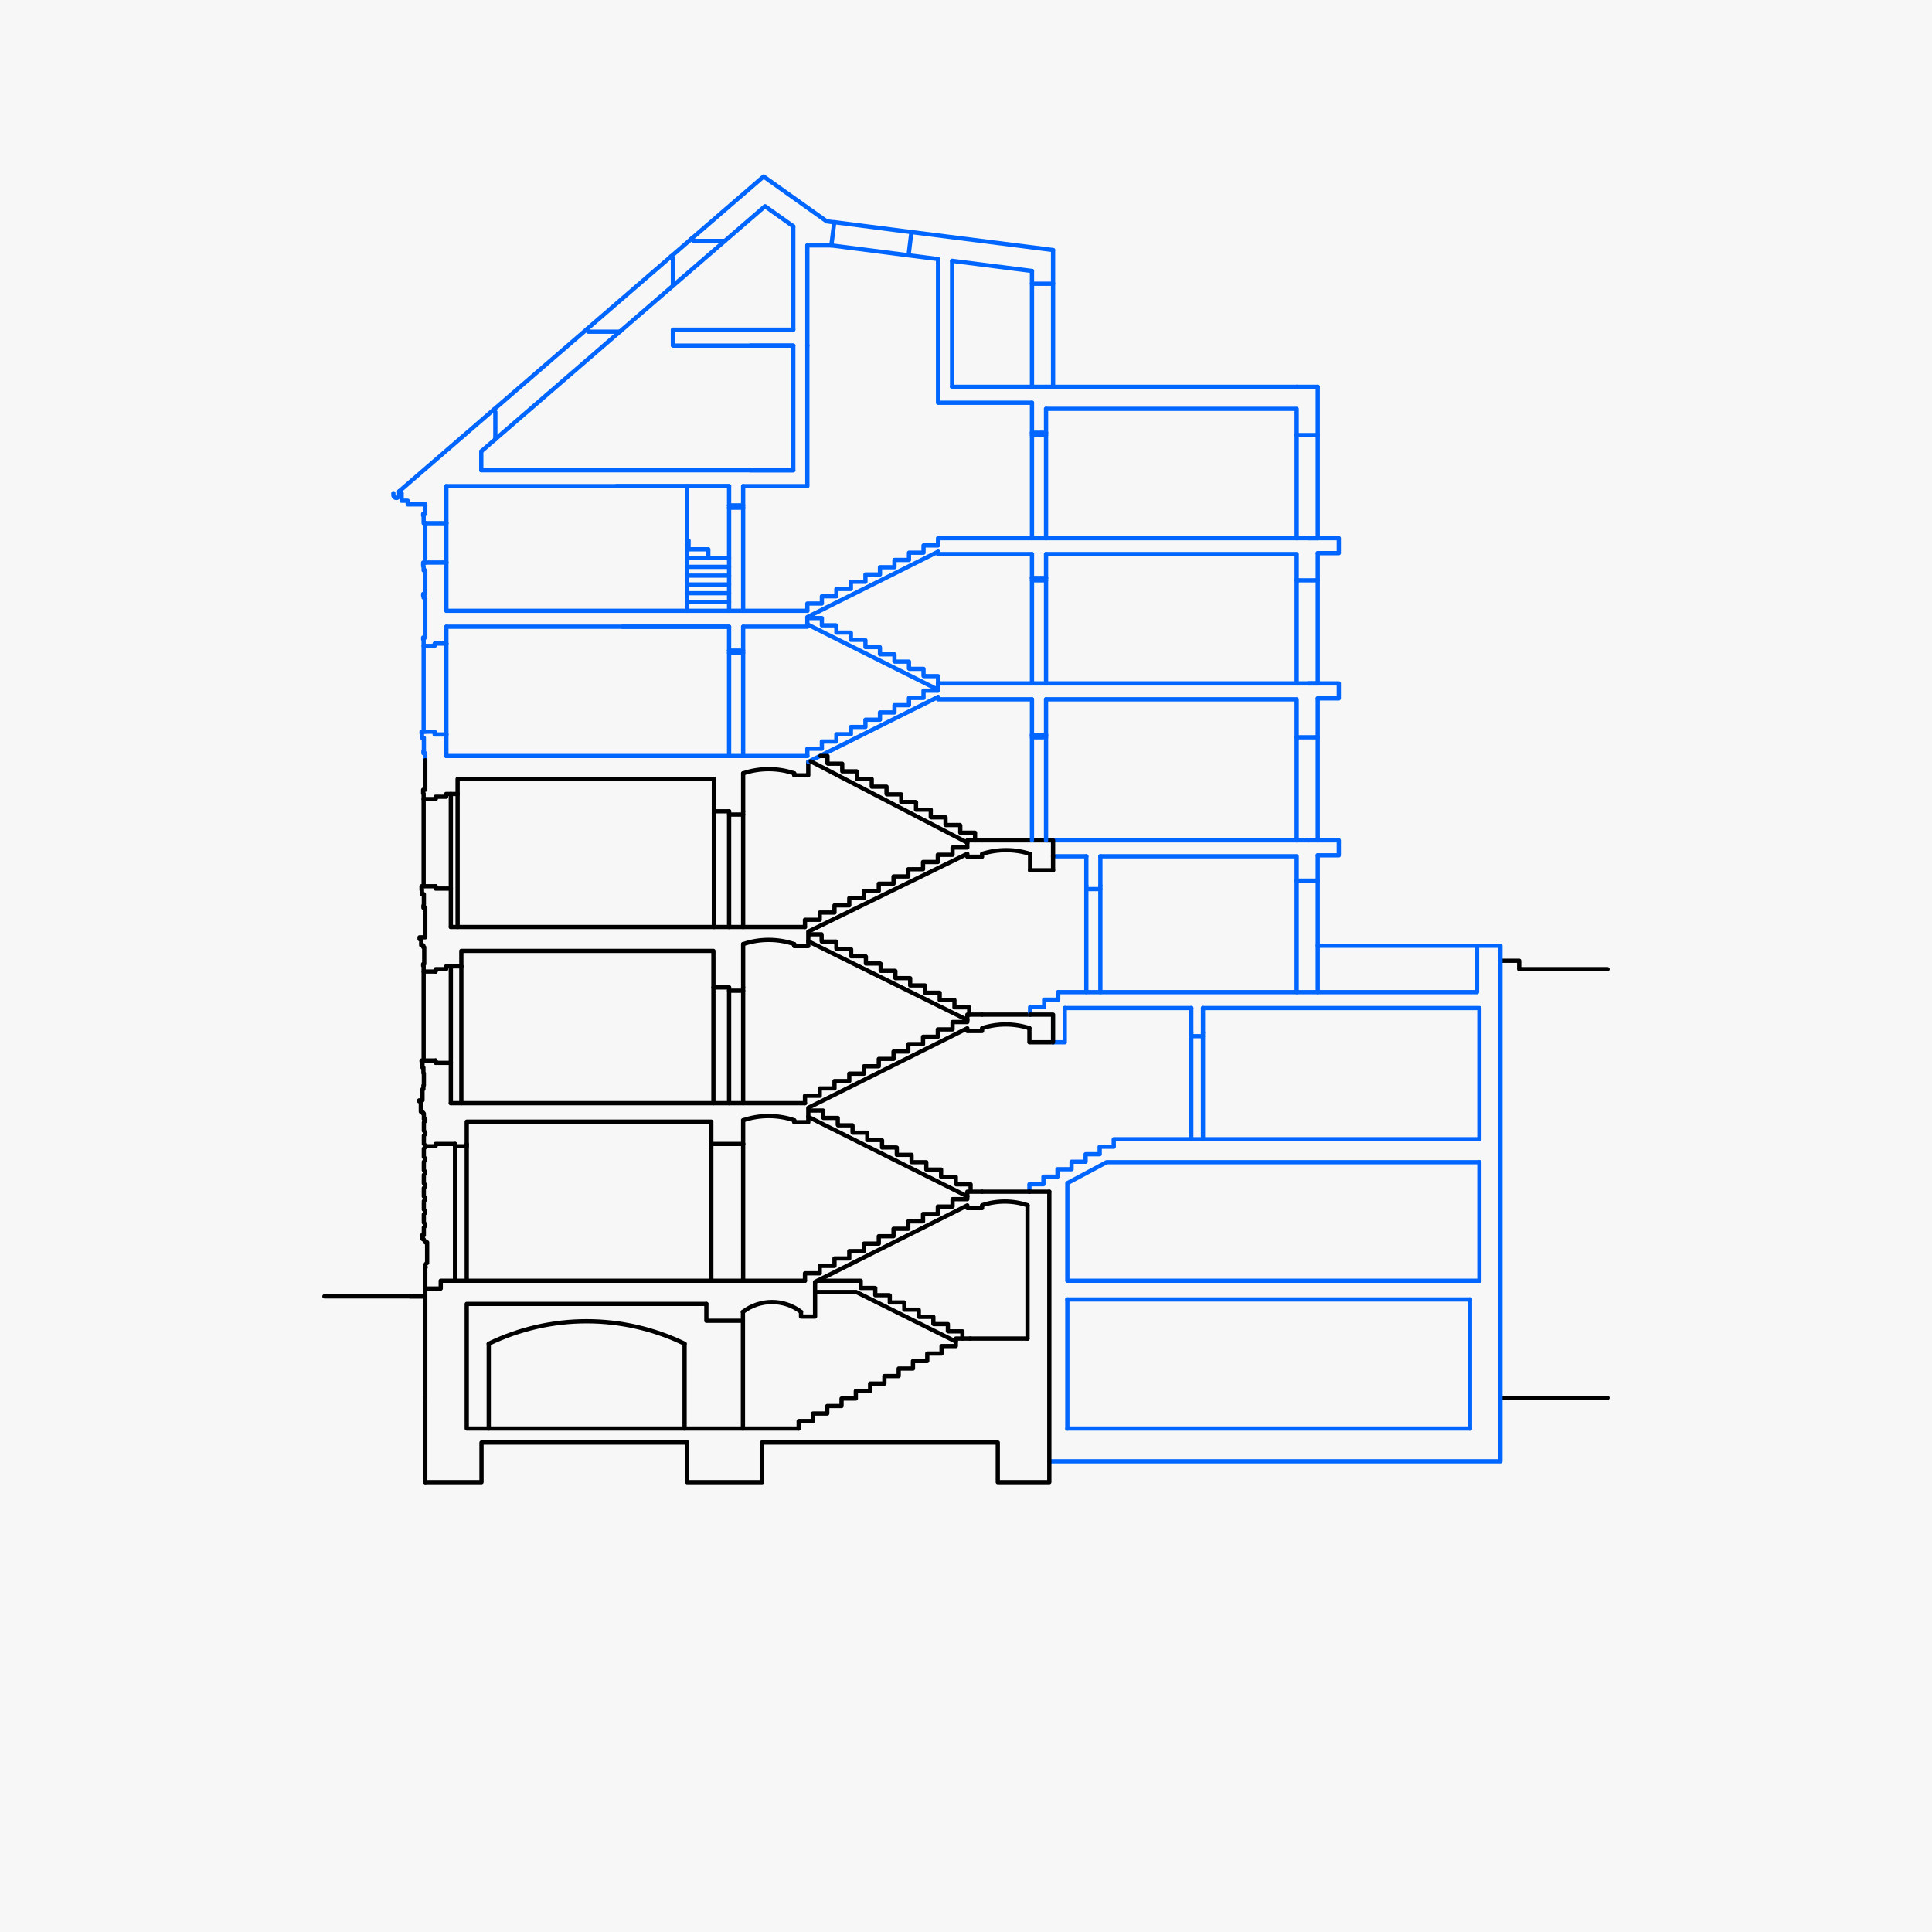 <svg xmlns="http://www.w3.org/2000/svg" id="Vrstva_1" viewBox="0 0 595 595"><defs><style>.cls-1,.cls-2{stroke:#000;}.cls-1,.cls-2,.cls-3,.cls-4{fill:none;stroke-linecap:round;stroke-linejoin:round;stroke-width:1.31px;}.cls-2,.cls-3{stroke-dasharray:.26 .26;}.cls-3,.cls-4{stroke:#06f;}.cls-5{fill:#f7f7f7;}</style></defs><rect class="cls-5" width="596.99" height="596.99"></rect><g id="LWPOLYLINE"><polyline class="cls-1" points="130.97 456.47 148.29 456.47 148.29 444.28 211.63 444.28"></polyline></g><g id="LWPOLYLINE-2"><line class="cls-1" x1="462.82" y1="430.5" x2="495.09" y2="430.5"></line></g><g id="LWPOLYLINE-3"><polyline class="cls-1" points="462.1 295.88 467.87 295.88 467.87 298.48 495.09 298.48"></polyline></g><g id="LWPOLYLINE-4"><line class="cls-4" x1="130.97" y1="155.35" x2="130.97" y2="158.23"></line></g><g id="LWPOLYLINE-5"><line class="cls-1" x1="143.74" y1="394.43" x2="247.91" y2="394.43"></line></g><g id="LWPOLYLINE-6"><line class="cls-1" x1="138.84" y1="273.66" x2="138.84" y2="285.49"></line></g><g id="LWPOLYLINE-7"><polyline class="cls-1" points="245.97 439.95 143.74 439.95 143.74 401.57 217.54 401.57"></polyline></g><g id="LWPOLYLINE-8"><line class="cls-1" x1="316.45" y1="371.2" x2="316.45" y2="412.24"></line></g><g id="LWPOLYLINE-9"><polyline class="cls-1" points="298.77 412.24 294.37 412.24 294.37 414.55 289.97 414.55 289.97 416.86 285.57 416.86 285.57 419.17 281.17 419.17 281.17 421.48 276.77 421.48 276.77 423.79 272.37 423.79 272.37 426.1 267.97 426.1 267.97 428.4 263.57 428.4 263.57 430.71 259.17 430.71 259.17 433.02 254.77 433.02 254.77 435.33 250.37 435.33 250.37 437.64 245.97 437.64 245.97 439.95"></polyline></g><g id="LWPOLYLINE-10"><polyline class="cls-1" points="217.54 401.57 217.54 406.76 228.8 406.76 228.8 404.02"></polyline></g><g id="LWPOLYLINE-11"><path class="cls-1" d="M228.8,404.02c5.28-4.04,12.61-4.04,17.89,0"></path></g><g id="LWPOLYLINE-12"><path class="cls-1" d="M246.69,404.02v1.44h4.33v-10.66l46.89-23.57v.83h4.54v-.87c4.54-1.54,9.46-1.54,14,0"></path></g><g id="LWPOLYLINE-13"><polyline class="cls-1" points="302.45 367.01 297.91 367.01 297.91 369.3 293.36 369.3 293.36 371.58 288.82 371.58 288.82 373.87 284.27 373.87 284.27 376.15 279.73 376.15 279.73 378.43 275.18 378.43 275.18 380.72 270.64 380.72 270.64 383 266.09 383 266.09 385.29 261.55 385.29 261.55 387.57 257 387.57 257 389.86 252.46 389.86 252.46 392.14 247.91 392.14 247.91 394.43"></polyline></g><g id="LWPOLYLINE-14"><line class="cls-1" x1="219.06" y1="352.3" x2="228.87" y2="352.3"></line></g><g id="LWPOLYLINE-15"><polyline class="cls-1" points="219.06 352.3 219.06 345.44 143.74 345.44 143.74 352.3"></polyline></g><g id="LWPOLYLINE-16"><line class="cls-1" x1="228.87" y1="352.3" x2="228.87" y2="345.01"></line></g><g id="LWPOLYLINE-17"><line class="cls-1" x1="317.24" y1="268.03" x2="317.24" y2="262.98"></line></g><g id="LWPOLYLINE-18"><line class="cls-4" x1="455.61" y1="394.43" x2="455.61" y2="357.92"></line></g><g id="LWPOLYLINE-19"><line class="cls-1" x1="317.24" y1="312.47" x2="302.45" y2="312.47"></line></g><g id="LWPOLYLINE-20"><polyline class="cls-1" points="302.45 312.47 297.91 312.47 297.91 314.75 293.36 314.75 293.36 317.02 288.82 317.02 288.82 319.29 284.27 319.29 284.27 321.56 279.73 321.56 279.73 323.84 275.18 323.84 275.18 326.11 270.64 326.11 270.64 328.38 266.09 328.38 266.09 330.65 261.55 330.65 261.55 332.93 257 332.93 257 335.2 252.46 335.2 252.46 337.47 247.91 337.47 247.91 339.74"></polyline></g><g id="LWPOLYLINE-21"><path class="cls-1" d="M244.6,345.01v.61h4.33v-4.45l48.98-24.49v.84h4.54v-.87c4.74-1.54,9.84-1.54,14.57,0"></path></g><g id="LWPOLYLINE-22"><path class="cls-1" d="M244.6,345.01c-5.1-1.73-10.63-1.73-15.73,0"></path></g><g id="LWPOLYLINE-23"><line class="cls-1" x1="99.91" y1="399.24" x2="130.97" y2="399.24"></line></g><g id="LWPOLYLINE-24"><polyline class="cls-1" points="126.21 399.24 130.97 399.24 130.97 396.83 135.73 396.83 135.73 394.43 143.74 394.43"></polyline></g><g id="LWPOLYLINE-25"><polyline class="cls-1" points="140.13 352.3 134.15 352.3 134.15 353.02 130.97 353.02"></polyline></g><g id="LWPOLYLINE-26"><polyline class="cls-1" points="134.15 326.61 134.15 327.33 138.84 327.33"></polyline></g><g id="LWPOLYLINE-27"><polyline class="cls-1" points="134.15 299.2 134.15 298.48 137.39 298.48 137.39 297.61 142.08 297.61"></polyline></g><g id="LWPOLYLINE-28"><line class="cls-1" x1="138.84" y1="327.33" x2="138.84" y2="339.74"></line></g><g id="LWPOLYLINE-29"><polyline class="cls-1" points="142.08 297.61 142.08 292.85 219.71 292.85 219.71 304.1 224.54 304.1"></polyline></g><g id="LWPOLYLINE-30"><line class="cls-1" x1="228.87" y1="304.1" x2="228.87" y2="290.76"></line></g><g id="LWPOLYLINE-31"><path class="cls-1" d="M244.6,290.76v.61h4.33v-4.45l48.98-23.97v.9h4.54v-.87c4.81-1.54,9.98-1.54,14.79,0"></path></g><g id="LWPOLYLINE-32"><path class="cls-1" d="M244.6,290.76c-5.1-1.73-10.63-1.73-15.73,0"></path></g><g id="LWPOLYLINE-33"><polyline class="cls-4" points="317.03 367.01 317.03 364.7 321.35 364.7 321.35 362.39 325.68 362.39 325.68 360.09 330.01 360.09 330.01 357.78 334.34 357.78 334.34 355.47 338.67 355.47 338.67 353.16 343 353.16 343 350.85 455.61 350.85"></polyline></g><g id="LWPOLYLINE-34"><line class="cls-4" x1="328.71" y1="439.95" x2="452.72" y2="439.95"></line></g><g id="LWPOLYLINE-35"><line class="cls-4" x1="452.72" y1="400.2" x2="452.72" y2="439.95"></line></g><g id="LWPOLYLINE-36"><line class="cls-4" x1="328.71" y1="400.2" x2="452.72" y2="400.2"></line></g><g id="LWPOLYLINE-37"><line class="cls-4" x1="366.88" y1="318.1" x2="366.88" y2="310.45"></line></g><g id="LWPOLYLINE-38"><line class="cls-4" x1="370.48" y1="318.1" x2="370.48" y2="310.45"></line></g><g id="LWPOLYLINE-39"><polyline class="cls-1" points="317.03 316.66 317.03 320.99 324.31 320.99"></polyline></g><g id="LWPOLYLINE-40"><polyline class="cls-4" points="324.31 320.99 327.92 320.99 327.92 310.45"></polyline></g><g id="LWPOLYLINE-41"><polyline class="cls-4" points="325.9 305.55 454.89 305.55 454.89 291.26 462.1 291.26 462.1 450.05 323.16 450.05"></polyline></g><g id="LWPOLYLINE-42"><line class="cls-4" x1="327.92" y1="310.45" x2="366.88" y2="310.45"></line></g><g id="LWPOLYLINE-43"><polyline class="cls-4" points="370.48 310.45 455.61 310.45 455.61 350.85"></polyline></g><g id="LWPOLYLINE-44"><line class="cls-4" x1="322.15" y1="258.8" x2="399.34" y2="258.8"></line></g><g id="LWPOLYLINE-45"><line class="cls-4" x1="324.31" y1="263.71" x2="334.56" y2="263.71"></line></g><g id="LWPOLYLINE-46"><polyline class="cls-4" points="338.88 263.71 399.34 263.71 399.34 271.21"></polyline></g><g id="LWPOLYLINE-47"><line class="cls-1" x1="324.31" y1="268.03" x2="324.31" y2="263.71"></line></g><g id="LWPOLYLINE-48"><line class="cls-4" x1="399.34" y1="271.21" x2="405.83" y2="271.21"></line></g><g id="LWPOLYLINE-49"><line class="cls-4" x1="405.83" y1="271.21" x2="405.83" y2="263.42"></line></g><g id="LWPOLYLINE-50"><polyline class="cls-1" points="247.91 285.49 247.91 283.27 252.46 283.27 252.46 281.04 257 281.04 257 278.82 261.55 278.82 261.55 276.59 266.09 276.59 266.09 274.37 270.64 274.37 270.64 272.15 275.18 272.15 275.18 269.92 279.73 269.92 279.73 267.7 284.27 267.7 284.27 265.47 288.82 265.47 288.82 263.25 293.36 263.25 293.36 261.02 297.91 261.02 297.91 258.8 302.45 258.8"></polyline></g><g id="LWPOLYLINE-51"><polyline class="cls-1" points="302.45 258.8 324.31 258.8 324.31 263.71"></polyline></g><g id="LWPOLYLINE-52"><line class="cls-4" x1="399.34" y1="258.8" x2="402.95" y2="258.8"></line></g><g id="LWPOLYLINE-53"><line class="cls-4" x1="399.34" y1="227.06" x2="405.83" y2="227.06"></line></g><g id="LWPOLYLINE-54"><polyline class="cls-1" points="134.15 272.94 134.15 273.66 138.84 273.66"></polyline></g><g id="LWPOLYLINE-55"><polyline class="cls-1" points="134.15 246.1 134.15 245.38 137.39 245.38 137.39 244.52 140.93 244.52"></polyline></g><g id="LWPOLYLINE-56"><polyline class="cls-1" points="224.54 249.85 219.85 249.85 219.85 239.9 140.93 239.9 140.93 244.52"></polyline></g><g id="LWPOLYLINE-57"><line class="cls-1" x1="228.87" y1="249.85" x2="228.87" y2="238.17"></line></g><g id="LWPOLYLINE-58"><polyline class="cls-1" points="244.6 238.17 244.6 238.78 248.92 238.78 248.92 234.62"></polyline></g><g id="LWPOLYLINE-59"><path class="cls-1" d="M244.6,238.17c-5.1-1.73-10.63-1.73-15.73,0"></path></g><g id="LWPOLYLINE-60"><polyline class="cls-4" points="130.97 225.33 133.86 225.33 133.86 226.19 137.47 226.19"></polyline></g><g id="LWPOLYLINE-61"><polyline class="cls-4" points="130.97 198.92 133.86 198.92 133.86 198.2 137.47 198.2"></polyline></g><g id="LWPOLYLINE-62"><line class="cls-4" x1="137.47" y1="232.83" x2="137.47" y2="226.19"></line></g><g id="LWPOLYLINE-63"><line class="cls-4" x1="137.47" y1="198.2" x2="137.47" y2="193.01"></line></g><g id="LWPOLYLINE-64"><line class="cls-4" x1="137.47" y1="188.1" x2="137.47" y2="173.24"></line></g><g id="LWPOLYLINE-65"><polyline class="cls-4" points="228.87 149.72 248.64 149.72 248.64 106.44"></polyline></g><g id="LWPOLYLINE-66"><line class="cls-4" x1="244.31" y1="144.82" x2="231.03" y2="144.82"></line></g><g id="LWPOLYLINE-67"><polyline class="cls-4" points="244.31 101.53 207.23 101.53 207.23 106.44 244.31 106.44 244.31 144.82 148.22 144.82"></polyline></g><g id="LWPOLYLINE-68"><polyline class="cls-4" points="248.64 232.83 248.64 230.59 253.11 230.59 253.11 228.36 257.58 228.36 257.58 226.12 262.05 226.12 262.05 223.88 266.53 223.88 266.53 221.65 271 221.65 271 219.41 275.47 219.41 275.47 217.17 279.94 217.17 279.94 214.94 284.42 214.94 284.42 212.7 288.89 212.7 288.89 210.46 322.15 210.46"></polyline></g><g id="LWPOLYLINE-69"><line class="cls-4" x1="248.92" y1="234.62" x2="288.89" y2="214.64"></line></g><g id="LWPOLYLINE-70"><polyline class="cls-4" points="288.89 214.64 288.89 215.37 317.82 215.37"></polyline></g><g id="LWPOLYLINE-71"><polyline class="cls-4" points="248.64 188.1 248.64 185.86 253.11 185.86 253.11 183.63 257.58 183.63 257.58 181.39 262.05 181.39 262.05 179.16 266.53 179.16 266.53 176.92 271 176.92 271 174.68 275.47 174.68 275.47 172.45 279.94 172.45 279.94 170.21 284.42 170.21 284.42 167.97 288.89 167.97 288.89 165.74 322.15 165.74"></polyline></g><g id="LWPOLYLINE-72"><line class="cls-4" x1="322.15" y1="210.46" x2="399.34" y2="210.46"></line></g><g id="LWPOLYLINE-73"><polyline class="cls-4" points="322.15 215.37 399.34 215.37 399.34 227.06"></polyline></g><g id="LWPOLYLINE-74"><line class="cls-4" x1="405.83" y1="227.06" x2="405.83" y2="215.08"></line></g><g id="LWPOLYLINE-75"><line class="cls-4" x1="317.82" y1="226.34" x2="317.82" y2="215.37"></line></g><g id="LWPOLYLINE-76"><line class="cls-4" x1="322.15" y1="226.34" x2="322.15" y2="215.37"></line></g><g id="LWPOLYLINE-77"><line class="cls-4" x1="317.82" y1="178" x2="317.82" y2="170.64"></line></g><g id="LWPOLYLINE-78"><line class="cls-4" x1="322.15" y1="178" x2="322.15" y2="170.64"></line></g><g id="LWPOLYLINE-79"><line class="cls-1" x1="317.03" y1="367.01" x2="302.45" y2="367.01"></line></g><g id="LWPOLYLINE-80"><line class="cls-1" x1="316.45" y1="412.24" x2="298.77" y2="412.24"></line></g><g id="LWPOLYLINE-81"><line class="cls-4" x1="399.34" y1="210.46" x2="405.83" y2="210.46"></line></g><g id="LWPOLYLINE-82"><line class="cls-4" x1="399.34" y1="178.72" x2="405.83" y2="178.72"></line></g><g id="LWPOLYLINE-83"><line class="cls-4" x1="322.15" y1="165.74" x2="399.34" y2="165.74"></line></g><g id="LWPOLYLINE-84"><polyline class="cls-4" points="322.15 170.64 399.34 170.64 399.34 178.72"></polyline></g><g id="LWPOLYLINE-85"><line class="cls-4" x1="405.83" y1="178.72" x2="405.83" y2="170.35"></line></g><g id="LWPOLYLINE-86"><line class="cls-4" x1="399.34" y1="165.74" x2="405.83" y2="165.74"></line></g><g id="LWPOLYLINE-87"><line class="cls-4" x1="317.82" y1="133.27" x2="317.82" y2="124.04"></line></g><g id="LWPOLYLINE-88"><line class="cls-4" x1="317.82" y1="87.39" x2="317.82" y2="83.45"></line></g><g id="LWPOLYLINE-89"><line class="cls-4" x1="322.15" y1="133.27" x2="322.15" y2="125.92"></line></g><g id="LWPOLYLINE-90"><line class="cls-4" x1="399.34" y1="134" x2="405.83" y2="134"></line></g><g id="LWPOLYLINE-91"><line class="cls-4" x1="322.15" y1="119.13" x2="399.34" y2="119.13"></line></g><g id="LWPOLYLINE-92"><polyline class="cls-4" points="322.15 125.92 399.34 125.92 399.34 134"></polyline></g><g id="LWPOLYLINE-93"><line class="cls-4" x1="405.83" y1="134" x2="405.83" y2="119.13"></line></g><g id="LWPOLYLINE-94"><line class="cls-4" x1="399.34" y1="119.13" x2="405.83" y2="119.13"></line></g><g id="LWPOLYLINE-95"><polyline class="cls-4" points="228.87 193.01 228.87 200.37 224.54 200.37"></polyline></g><g id="LWPOLYLINE-96"><polyline class="cls-4" points="228.87 149.72 228.87 155.64 224.54 155.64"></polyline></g><g id="LWPOLYLINE-97"><polyline class="cls-4" points="137.47 193.01 224.54 193.01 224.54 200.37"></polyline></g><g id="LWPOLYLINE-98"><line class="cls-4" x1="191.72" y1="193.01" x2="224.54" y2="193.01"></line></g><g id="LWPOLYLINE-99"><polyline class="cls-4" points="228.87 193.01 248.64 193.01 248.64 190.04 288.89 169.91"></polyline></g><g id="LWPOLYLINE-100"><polyline class="cls-4" points="288.89 169.91 288.89 170.64 317.82 170.64"></polyline></g><g id="LWPOLYLINE-101"><polyline class="cls-4" points="137.47 149.72 224.54 149.72 224.54 155.64"></polyline></g><g id="LWPOLYLINE-102"><line class="cls-4" x1="189.91" y1="149.72" x2="224.54" y2="149.72"></line></g><g id="LWPOLYLINE-103"><line class="cls-4" x1="231.03" y1="106.44" x2="244.31" y2="106.44"></line></g><g id="LWPOLYLINE-104"><line class="cls-4" x1="248.64" y1="106.44" x2="248.64" y2="75.58"></line></g><g id="LWPOLYLINE-105"><polyline class="cls-4" points="288.89 79.88 288.89 124.04 317.82 124.04"></polyline></g><g id="LWPOLYLINE-106"><line class="cls-4" x1="137.47" y1="161.12" x2="137.47" y2="149.72"></line></g><g id="LWPOLYLINE-107"><line class="cls-4" x1="244.31" y1="101.53" x2="244.31" y2="69.7"></line></g><g id="LWPOLYLINE-108"><line class="cls-4" x1="322.15" y1="119.13" x2="293.22" y2="119.13"></line></g><g id="LWPOLYLINE-109"><line class="cls-4" x1="293.22" y1="119.13" x2="293.22" y2="80.34"></line></g><g id="LWPOLYLINE-110"><line class="cls-4" x1="317.82" y1="226.34" x2="322.15" y2="226.34"></line></g><g id="LWPOLYLINE-111"><line class="cls-4" x1="317.82" y1="178" x2="322.15" y2="178"></line></g><g id="LWPOLYLINE-112"><line class="cls-4" x1="317.82" y1="133.27" x2="322.15" y2="133.27"></line></g><g id="LWPOLYLINE-113"><line class="cls-4" x1="317.82" y1="87.39" x2="324.31" y2="87.39"></line></g><g id="LWPOLYLINE-114"><line class="cls-4" x1="324.31" y1="87.39" x2="324.31" y2="77.02"></line></g><g id="LWPOLYLINE-115"><polyline class="cls-1" points="130.97 353.02 130.97 352.73 130.54 352.3 130.54 349.7 130.97 349.27 130.97 348.69 130.54 348.26 130.54 345.66 130.97 345.23 130.97 344.65 130.54 344.65 130.54 342.93 130.25 342.93 130.25 342.35 129.6 342.35 129.6 339.17 129.1 339.17 129.1 338.88 130.11 338.88 130.11 335.41 130.4 335.41 130.4 334.26 130.54 334.26 130.54 330.52 130.4 330.52 130.4 328.78 130.11 328.78 130.11 327.48 129.96 327.48 129.96 326.9 129.82 326.9 129.82 326.61 134.15 326.61"></polyline></g><g id="LWPOLYLINE-116"><polyline class="cls-4" points="130.97 175.69 130.97 182.91 130.32 182.91 130.32 183.48 130.47 183.48 130.47 184.06 130.97 184.06 130.97 196.33 130.32 196.33 130.32 196.9 130.47 196.9 130.47 198.92 130.97 198.92"></polyline></g><g id="LWPOLYLINE-117"><polyline class="cls-4" points="130.97 225.33 129.82 225.33 129.82 225.9 129.96 225.9 129.96 227.2 130.54 227.2 130.54 231.25 130.4 231.25 130.4 231.97 130.97 231.97 130.97 234.13"></polyline></g><g id="LWPOLYLINE-118"><polyline class="cls-1" points="134.15 299.2 130.47 299.2 130.47 297.47 130.32 297.47 130.32 296.89 130.65 296.89 130.65 291.7 130.36 291.7 130.36 291.12 129.71 291.12 129.71 289.24 129.21 289.24 129.21 288.67 130.97 288.67 130.97 279.58 130.4 279.58 130.4 278.86 130.54 278.86 130.54 275.39 129.96 275.39 129.96 274.09 129.82 274.09 129.82 272.94 134.15 272.94"></polyline></g><g id="LWPOLYLINE-119"><polyline class="cls-1" points="134.15 246.1 130.47 246.1 130.47 244.37 130.32 244.37 130.32 243.22 130.97 243.22 130.97 234.13"></polyline></g><g id="LWPOLYLINE-120"><polyline class="cls-4" points="455.61 394.43 328.71 394.43 328.71 364.38 340.81 357.92 455.61 357.92"></polyline></g><g id="LWPOLYLINE-121"><line class="cls-4" x1="328.71" y1="400.2" x2="328.71" y2="439.95"></line></g><g id="LWPOLYLINE-122"><line class="cls-1" x1="138.84" y1="339.74" x2="247.91" y2="339.74"></line></g><g id="LWPOLYLINE-123"><line class="cls-1" x1="138.84" y1="285.49" x2="247.91" y2="285.49"></line></g><g id="LWPOLYLINE-124"><line class="cls-4" x1="248.64" y1="232.83" x2="137.47" y2="232.83"></line></g><g id="LWPOLYLINE-125"><line class="cls-4" x1="137.47" y1="188.1" x2="248.64" y2="188.1"></line></g><g id="LWPOLYLINE-126"><polyline class="cls-1" points="323.16 367.01 323.16 456.47 307.29 456.47 307.29 444.28 234.71 444.28"></polyline></g><g id="LWPOLYLINE-127"><line class="cls-1" x1="130.97" y1="430.5" x2="130.97" y2="399.24"></line></g><g id="LWPOLYLINE-128"><polyline class="cls-1" points="211.63 444.28 211.63 456.47 234.71 456.47 234.71 444.28"></polyline></g><g id="LWPOLYLINE-129"><line class="cls-1" x1="130.97" y1="430.5" x2="130.97" y2="456.47"></line></g><g id="LWPOLYLINE-130"><polyline class="cls-4" points="402.95 258.8 412.32 258.8 412.32 263.42 405.83 263.42"></polyline></g><g id="LWPOLYLINE-131"><polyline class="cls-4" points="402.95 210.46 412.32 210.46 412.32 215.08 405.83 215.08"></polyline></g><g id="LWPOLYLINE-132"><polyline class="cls-4" points="402.95 165.74 412.32 165.74 412.32 170.35 405.83 170.35"></polyline></g><g id="LWPOLYLINE-133"><line class="cls-4" x1="334.56" y1="272.8" x2="334.56" y2="263.71"></line></g><g id="LWPOLYLINE-134"><line class="cls-4" x1="338.88" y1="272.8" x2="338.88" y2="263.71"></line></g><g id="LWPOLYLINE-135"><polyline class="cls-4" points="317.24 312.47 317.24 310.16 321.57 310.16 321.57 307.86 325.9 307.86 325.9 305.55"></polyline></g><g id="LWPOLYLINE-136"><line class="cls-1" x1="324.31" y1="268.03" x2="317.24" y2="268.03"></line></g><g id="LWPOLYLINE-137"><line class="cls-4" x1="137.47" y1="173.24" x2="130.97" y2="173.24"></line></g><g id="LWPOLYLINE-138"><line class="cls-4" x1="130.97" y1="161.12" x2="137.47" y2="161.12"></line></g><g id="LWPOLYLINE-139"><path class="cls-4" d="M122.95,151.31v1.15c0,.5-.4.9-.9.9s-.9-.4-.9-.9v-.58"></path></g><g id="LWPOLYLINE-140"><line class="cls-4" x1="148.22" y1="144.82" x2="148.22" y2="139.01"></line></g><g id="LWPOLYLINE-141"><polyline class="cls-4" points="248.64 75.58 256.03 75.58 256.93 68.46 254.61 68.17 235.17 54.35 212.95 73.54"></polyline></g><g id="LWPOLYLINE-142"><line class="cls-4" x1="206.67" y1="78.98" x2="180.6" y2="101.5"></line></g><g id="LWPOLYLINE-143"><polyline class="cls-4" points="151.99 126.22 122.95 151.31 123.14 151.53 123.36 151.34 123.69 151.85 123.69 154.22 125.57 154.22 125.57 155.35 130.97 155.35"></polyline></g><g id="LWPOLYLINE-144"><line class="cls-4" x1="317.82" y1="83.45" x2="293.22" y2="80.33"></line></g><g id="LWPOLYLINE-145"><polyline class="cls-4" points="288.89 79.78 279.81 78.63 280.69 71.47 324.31 77"></polyline></g><g id="LWPOLYLINE-146"><polyline class="cls-4" points="244.31 69.7 235.6 63.51 223.24 74.19"></polyline></g><g id="LWPOLYLINE-147"><line class="cls-4" x1="207.23" y1="88.03" x2="190.88" y2="102.15"></line></g><g id="LWPOLYLINE-148"><line class="cls-4" x1="152.55" y1="135.27" x2="148.22" y2="139.01"></line></g><g id="LWPOLYLINE-149"><polyline class="cls-4" points="151.99 126.22 152.55 126.87 152.55 135.27"></polyline></g><g id="LWPOLYLINE-150"><polyline class="cls-4" points="180.6 101.5 181.16 102.15 190.88 102.15"></polyline></g><g id="LWPOLYLINE-151"><polyline class="cls-4" points="212.95 73.54 213.52 74.19 223.24 74.19"></polyline></g><g id="LWPOLYLINE-152"><polyline class="cls-4" points="206.67 78.98 207.23 79.63 207.23 88.03"></polyline></g><g id="LWPOLYLINE-153"><polyline class="cls-4" points="130.97 158.23 130.32 158.23 130.32 158.81 130.47 158.81 130.47 161.12 130.97 161.12"></polyline></g><g id="LWPOLYLINE-154"><polyline class="cls-4" points="130.97 173.24 130.32 173.24 130.32 174.39 130.47 174.39 130.47 175.69 130.97 175.69"></polyline></g><g id="LWPOLYLINE-155"><line class="cls-1" x1="317.03" y1="367.01" x2="323.16" y2="367.01"></line></g><g id="LWPOLYLINE-156"><polyline class="cls-1" points="317.24 312.47 324.31 312.47 324.31 320.99"></polyline></g><g id="LWPOLYLINE-157"><path class="cls-1" d="M130.97,396.83v-6.58h.14v-.07s-.03-.05-.04-.07c-.21-.39-.06-.87.33-1.08v-.07h.14v-6.35h-.54l-.54-1.01h-.29v-.29h-.22v-.87h.58v-2.45l.43-.43v-.58l-.43-.43v-2.6s.43-.43.43-.43v-.58s-.43-.43-.43-.43v-2.6s.43-.43.43-.43v-.58s-.43-.43-.43-.43v-2.6s.43-.43.43-.43v-.58s-.43-.43-.43-.43v-2.6s.43-.43.43-.43v-.58l-.43-.43v-2.6s.43-.43.43-.43v-.59s-.43-.43-.43-.43v-2.6l.43-.43v-.29"></path></g><g id="LWPOLYLINE-158"><line class="cls-4" x1="454.89" y1="291.26" x2="405.83" y2="291.26"></line></g><g id="LINE"><line class="cls-1" x1="140.93" y1="285.49" x2="140.93" y2="244.52"></line></g><g id="LINE-2"><line class="cls-1" x1="142.08" y1="339.74" x2="142.08" y2="297.61"></line></g><g id="LINE-3"><line class="cls-1" x1="138.84" y1="327.33" x2="138.84" y2="297.61"></line></g><g id="LWPOLYLINE-159"><line class="cls-1" x1="228.8" y1="439.95" x2="228.8" y2="406.76"></line></g><g id="LWPOLYLINE-160"><line class="cls-1" x1="150.52" y1="439.95" x2="150.52" y2="413.83"></line></g><g id="LWPOLYLINE-161"><line class="cls-1" x1="210.83" y1="439.95" x2="210.83" y2="413.83"></line></g><g id="ARC"><path class="cls-1" d="M210.83,413.83c-19.04-9.23-41.27-9.23-60.31,0"></path></g><g id="LWPOLYLINE-162"><line class="cls-1" x1="219.06" y1="394.43" x2="219.06" y2="352.3"></line></g><g id="LWPOLYLINE-163"><line class="cls-1" x1="219.71" y1="304.1" x2="219.71" y2="339.74"></line></g><g id="LWPOLYLINE-164"><line class="cls-4" x1="399.34" y1="305.55" x2="399.34" y2="271.21"></line></g><g id="LWPOLYLINE-165"><line class="cls-4" x1="405.83" y1="271.21" x2="405.83" y2="305.55"></line></g><g id="LWPOLYLINE-166"><line class="cls-4" x1="399.34" y1="258.8" x2="399.34" y2="227.06"></line></g><g id="LWPOLYLINE-167"><line class="cls-4" x1="405.83" y1="227.06" x2="405.83" y2="258.8"></line></g><g id="LINE-4"><line class="cls-1" x1="138.84" y1="273.66" x2="138.84" y2="244.52"></line></g><g id="LWPOLYLINE-168"><line class="cls-1" x1="219.85" y1="249.85" x2="219.85" y2="285.49"></line></g><g id="LWPOLYLINE-169"><line class="cls-4" x1="399.34" y1="210.46" x2="399.34" y2="178.72"></line></g><g id="LWPOLYLINE-170"><line class="cls-4" x1="405.83" y1="178.72" x2="405.83" y2="210.46"></line></g><g id="LWPOLYLINE-171"><line class="cls-4" x1="399.34" y1="165.74" x2="399.34" y2="134"></line></g><g id="LWPOLYLINE-172"><line class="cls-4" x1="405.83" y1="134" x2="405.83" y2="165.74"></line></g><g id="LINE-5"><line class="cls-4" x1="130.97" y1="161.12" x2="130.97" y2="173.24"></line></g><g id="LWPOLYLINE-173"><line class="cls-4" x1="317.82" y1="119.13" x2="317.82" y2="87.39"></line></g><g id="LWPOLYLINE-174"><line class="cls-4" x1="324.31" y1="87.39" x2="324.31" y2="119.13"></line></g><g id="LWPOLYLINE-175"><line class="cls-1" x1="130.47" y1="326.61" x2="130.47" y2="299.2"></line></g><g id="LINE-6"><line class="cls-4" x1="130.47" y1="198.92" x2="130.47" y2="225.33"></line></g><g id="LINE-7"><line class="cls-1" x1="130.47" y1="246.1" x2="130.47" y2="272.94"></line></g><g id="LWPOLYLINE-176"><line class="cls-1" x1="228.87" y1="394.43" x2="228.87" y2="352.3"></line></g><g id="LINE-8"><line class="cls-4" x1="137.47" y1="161.12" x2="137.47" y2="173.24"></line></g><g id="LWPOLYLINE-177"><line class="cls-4" x1="279.81" y1="78.63" x2="256.03" y2="75.58"></line></g><g id="LWPOLYLINE-178"><line class="cls-4" x1="152.55" y1="135.27" x2="190.88" y2="102.15"></line></g><g id="LWPOLYLINE-179"><line class="cls-4" x1="207.23" y1="88.03" x2="223.24" y2="74.19"></line></g><g id="LWPOLYLINE-180"><line class="cls-4" x1="211.55" y1="188.1" x2="211.55" y2="149.72"></line></g><g id="LWPOLYLINE-181"><line class="cls-4" x1="211.55" y1="185.4" x2="224.54" y2="185.4"></line></g><g id="LWPOLYLINE-182"><line class="cls-4" x1="211.55" y1="182.69" x2="224.54" y2="182.69"></line></g><g id="LWPOLYLINE-183"><line class="cls-4" x1="211.55" y1="179.99" x2="224.54" y2="179.99"></line></g><g id="LWPOLYLINE-184"><line class="cls-4" x1="211.55" y1="177.28" x2="224.54" y2="177.28"></line></g><g id="LWPOLYLINE-185"><line class="cls-4" x1="211.55" y1="174.57" x2="224.54" y2="174.57"></line></g><g id="LWPOLYLINE-186"><line class="cls-4" x1="211.55" y1="171.87" x2="224.54" y2="171.87"></line></g><g id="LWPOLYLINE-187"><polyline class="cls-4" points="211.55 169.16 218.14 169.16 218.14 171.87"></polyline></g><g id="LWPOLYLINE-188"><polyline class="cls-4" points="211.55 166.46 212.06 166.46 212.06 169.16"></polyline></g><g id="LWPOLYLINE-189"><line class="cls-4" x1="206.67" y1="78.98" x2="212.95" y2="73.54"></line></g><g id="LWPOLYLINE-190"><line class="cls-4" x1="151.99" y1="126.22" x2="180.6" y2="101.5"></line></g><g id="LWPOLYLINE-191"><line class="cls-4" x1="280.71" y1="71.48" x2="256.93" y2="68.42"></line></g><g id="LWPOLYLINE-192"><polyline class="cls-3" points="288.89 210.46 288.89 208.23 284.42 208.23 284.42 205.99 279.94 205.99 279.94 203.76 275.47 203.76 275.47 201.52 271 201.52 271 199.28 266.53 199.28 266.53 197.05 262.05 197.05 262.05 194.81 257.58 194.81 257.58 192.57 253.11 192.57 253.11 190.34 248.64 190.34 248.64 190.04"></polyline></g><g id="LWPOLYLINE-193"><line class="cls-3" x1="288.89" y1="212.4" x2="248.64" y2="192.27"></line></g><g id="LWPOLYLINE-194"><polyline class="cls-2" points="300.29 258.8 300.29 256.44 295.74 256.44 295.74 254.08 291.2 254.08 291.2 251.72 286.65 251.72 286.65 249.36 282.11 249.36 282.11 246.99 277.56 246.99 277.56 244.63 273.02 244.63 273.02 242.27 268.47 242.27 268.47 239.91 263.93 239.91 263.93 237.55 259.38 237.55 259.38 235.19 254.84 235.19 254.84 232.83 252.51 232.83"></polyline></g><g id="LWPOLYLINE-195"><line class="cls-2" x1="297.91" y1="259.51" x2="249.47" y2="234.35"></line></g><g id="LWPOLYLINE-196"><polyline class="cls-2" points="298.48 312.47 298.48 310.22 293.94 310.22 293.94 307.98 289.4 307.98 289.4 305.73 284.85 305.73 284.85 303.48 280.31 303.48 280.31 301.23 275.76 301.23 275.76 298.98 271.22 298.98 271.22 296.73 266.67 296.73 266.67 294.49 262.13 294.49 262.13 292.24 257.58 292.24 257.58 289.99 253.04 289.99 253.04 287.74 248.92 287.74"></polyline></g><g id="LWPOLYLINE-197"><line class="cls-2" x1="297.91" y1="314.12" x2="248.92" y2="289.89"></line></g><g id="LWPOLYLINE-198"><polyline class="cls-2" points="298.92 366.84 298.92 364.74 294.37 364.74 294.37 362.47 289.83 362.47 289.83 360.19 285.28 360.19 285.28 357.92 280.74 357.92 280.74 355.65 276.19 355.65 276.19 353.38 271.65 353.38 271.65 351.1 267.1 351.1 267.1 348.83 262.56 348.83 262.56 346.56 258.01 346.56 258.01 344.29 253.47 344.29 253.47 342.01 248.92 342.01"></polyline></g><g id="LWPOLYLINE-199"><line class="cls-2" x1="248.92" y1="343.95" x2="297.91" y2="368.44"></line></g><g id="LWPOLYLINE-200"><polyline class="cls-2" points="296.39 412.24 296.39 410.02 291.92 410.02 291.92 407.79 287.45 407.79 287.45 405.56 282.97 405.56 282.97 403.34 278.5 403.34 278.5 401.11 274.03 401.11 274.03 398.88 269.56 398.88 269.56 396.65 265.08 396.65 265.08 394.43 251.77 394.43"></polyline></g><g id="LWPOLYLINE-201"><polyline class="cls-2" points="294.37 413.17 263.68 397.89 251.02 397.89"></polyline></g><g id="LINE-9"><line class="cls-1" x1="140.13" y1="353.02" x2="140.13" y2="394.43"></line></g><g id="LINE-10"><line class="cls-1" x1="143.74" y1="353.02" x2="143.74" y2="394.43"></line></g><g id="LINE-11"><line class="cls-1" x1="224.54" y1="305.11" x2="224.54" y2="339.74"></line></g><g id="LINE-12"><line class="cls-1" x1="228.87" y1="305.11" x2="228.87" y2="339.74"></line></g><g id="LINE-13"><line class="cls-1" x1="224.54" y1="250.86" x2="224.54" y2="285.49"></line></g><g id="LINE-14"><line class="cls-1" x1="228.87" y1="250.86" x2="228.87" y2="285.49"></line></g><g id="LINE-15"><line class="cls-4" x1="224.54" y1="201.09" x2="224.54" y2="232.83"></line></g><g id="LINE-16"><line class="cls-4" x1="228.87" y1="201.09" x2="228.87" y2="232.83"></line></g><g id="LINE-17"><line class="cls-4" x1="224.54" y1="156.36" x2="224.54" y2="188.1"></line></g><g id="LINE-18"><line class="cls-4" x1="228.87" y1="156.36" x2="228.87" y2="188.1"></line></g><g id="LINE-19"><line class="cls-4" x1="317.82" y1="227.06" x2="317.82" y2="258.8"></line></g><g id="LINE-20"><line class="cls-4" x1="322.15" y1="227.06" x2="322.15" y2="258.8"></line></g><g id="LINE-21"><line class="cls-4" x1="317.82" y1="178.72" x2="317.82" y2="210.46"></line></g><g id="LINE-22"><line class="cls-4" x1="322.15" y1="178.72" x2="322.15" y2="210.46"></line></g><g id="LINE-23"><line class="cls-4" x1="317.82" y1="134" x2="317.82" y2="165.74"></line></g><g id="LINE-24"><line class="cls-4" x1="322.15" y1="134" x2="322.15" y2="165.74"></line></g><g id="LINE-25"><line class="cls-4" x1="366.88" y1="319.11" x2="366.88" y2="350.85"></line></g><g id="LINE-26"><line class="cls-4" x1="370.48" y1="319.11" x2="370.48" y2="350.85"></line></g><g id="LINE-27"><line class="cls-4" x1="334.56" y1="273.81" x2="334.56" y2="305.55"></line></g><g id="LINE-28"><line class="cls-4" x1="338.88" y1="273.81" x2="338.88" y2="305.55"></line></g><g id="LWPOLYLINE-202"><polyline class="cls-1" points="143.74 352.3 143.74 353.02 140.13 353.02 140.13 352.3"></polyline></g><g id="LWPOLYLINE-203"><polyline class="cls-1" points="228.87 304.1 228.87 305.11 224.54 305.11 224.54 304.1"></polyline></g><g id="LWPOLYLINE-204"><polyline class="cls-1" points="228.87 249.85 228.87 250.86 224.54 250.86 224.54 249.85"></polyline></g><g id="LWPOLYLINE-205"><polyline class="cls-4" points="228.87 200.37 228.87 201.09 224.54 201.09 224.54 200.37"></polyline></g><g id="LWPOLYLINE-206"><polyline class="cls-4" points="228.87 155.64 228.87 156.36 224.54 156.36 224.54 155.64"></polyline></g><g id="LWPOLYLINE-207"><polyline class="cls-4" points="322.15 226.34 322.15 227.06 317.82 227.06 317.82 226.34"></polyline></g><g id="LWPOLYLINE-208"><polyline class="cls-4" points="322.15 178 322.15 178.72 317.82 178.72 317.82 178"></polyline></g><g id="LWPOLYLINE-209"><polyline class="cls-4" points="322.15 133.27 322.15 134 317.82 134 317.82 133.27"></polyline></g><g id="LWPOLYLINE-210"><polyline class="cls-4" points="370.48 318.1 370.48 319.11 366.88 319.11 366.88 318.1"></polyline></g><g id="LWPOLYLINE-211"><polyline class="cls-4" points="338.88 272.8 338.88 273.81 334.56 273.81 334.56 272.8"></polyline></g><g id="LWPOLYLINE-212"><line class="cls-4" x1="137.47" y1="198.2" x2="137.47" y2="226.19"></line></g></svg>
